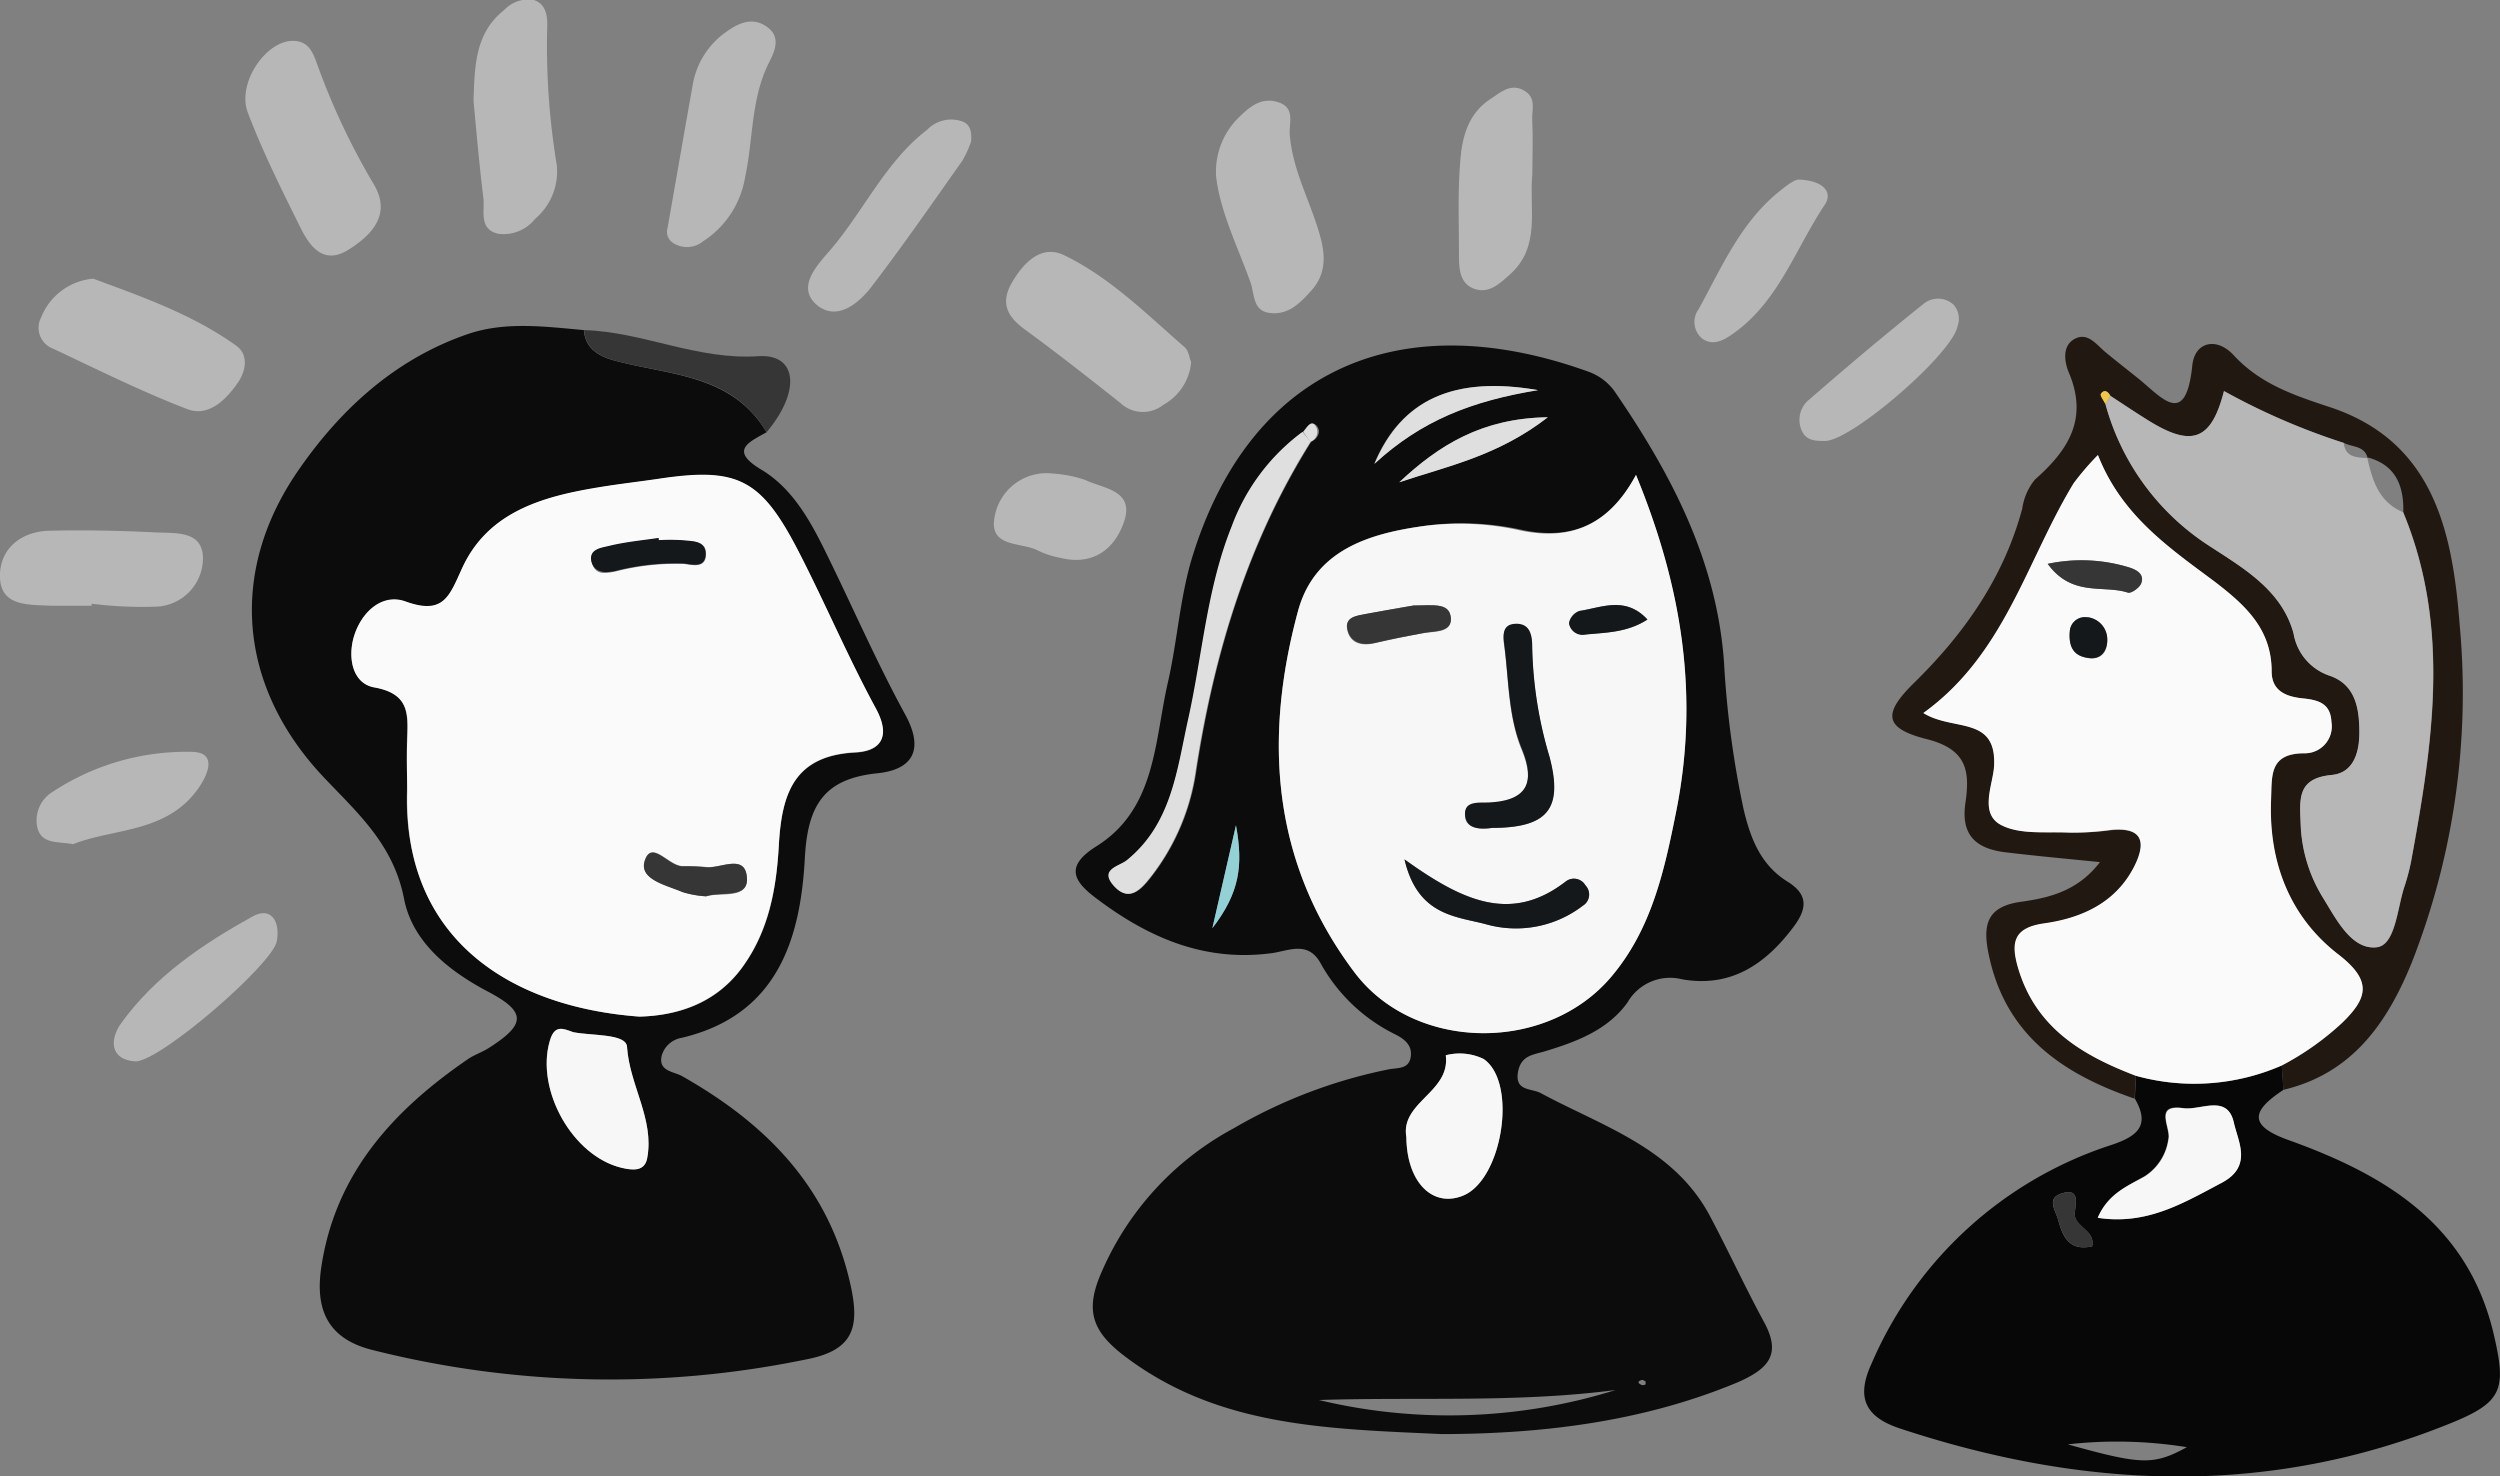 <?xml version="1.0" encoding="UTF-8"?> <svg xmlns="http://www.w3.org/2000/svg" viewBox="0 0 211.98 125.19"><rect x="0" y="0" width="211.98" height="125.19" fill="#808080" stroke="none"/> <defs> <style>.cls-1{fill:#0c0c0c;}.cls-2{fill:#070707;}.cls-3{fill:#211812;}.cls-4{fill:#b7b7b7;}.cls-5{fill:#363636;}.cls-6{fill:#f7f7f7;}.cls-7{fill:#dfdfdf;}.cls-8{fill:#92d2d7;}.cls-9{fill:#fafafa;}.cls-10{fill:#f4c845;}.cls-11{fill:#14181a;}</style> </defs> <title>Ресурс 43</title> <g id="Слой_2" data-name="Слой 2"> <g id="Слой_2-2" data-name="Слой 2"> <g id="Слой_2-3" data-name="Слой 2"> <g id="Слой_1-2" data-name="Слой 1-2"> <path class="cls-1" d="M122.28,121.6c-9.86-.45-19.15-.61-27.09-6.74-2.56-2-3.12-3.72-1.94-6.63a25.15,25.15,0,0,1,11.36-12.56,42.82,42.82,0,0,1,13.15-5c.74-.14,1.67,0,1.85-1s-.47-1.56-1.38-2A14.59,14.59,0,0,1,112,81.72c-1.07-2-2.75-1.09-4.17-.9-5.73.77-10.53-1.35-14.93-4.69-1.85-1.4-2.65-2.67.08-4.38,5.05-3.17,4.9-8.89,6.05-13.9.79-3.44,1-7,2-10.4,4.9-16.24,17.72-21.68,33.67-15.93a4.7,4.7,0,0,1,2.16,1.6c4.81,7,8.69,14.34,9.32,23a81.34,81.34,0,0,0,1.65,12.44c.59,2.52,1.45,4.77,3.73,6.19,1.81,1.12,1.66,2.33.49,3.88-2.38,3.16-5.3,5.12-9.41,4.41A4.16,4.16,0,0,0,138,85c-1.67,2.33-4.31,3.33-7,4.14-1,.3-2,.34-2.28,1.71-.31,1.71,1.12,1.4,1.93,1.84,5.25,2.83,11.26,4.63,14.34,10.42,1.59,3,3,6.07,4.63,9.07,1.42,2.67.33,3.87-2.21,5C139.21,120.62,130.56,121.58,122.28,121.6Zm-11.78-85a17.43,17.43,0,0,0-6,8C102.38,49.88,102,55.52,100.8,61c-1,4.28-1.39,8.85-5.2,11.94-.64.52-2.41.76-1.06,2.22,1.2,1.29,2.15.34,2.91-.59a19,19,0,0,0,4-9.26c1.53-9.9,4.37-19.3,9.73-27.85.67-.33.85-1,.41-1.41s-.8.26-1.09.58Zm28.22,3.66c-2.48,4.62-5.9,5.49-9.76,4.65a23.43,23.43,0,0,0-8.2-.32c-4.62.64-9.29,2-10.7,7.22-2.93,10.84-2.23,21.31,4.78,30.62,5.09,6.77,16.29,6.87,21.77.4,3.44-4.06,4.52-9,5.52-14.05,1.92-9.62.55-18.81-3.41-28.51ZM119.25,96.43c0,3.82,2.23,6,4.83,4.94,3.32-1.38,4.61-9.54,1.73-11.57a4.65,4.65,0,0,0-3.22-.32C123,92.62,118.72,93.46,119.25,96.43ZM137,117.86c-8.36,1.1-16.78.58-25.17.85A47.39,47.39,0,0,0,137,117.86Zm-6.61-84.78c-7.13-1.23-11.58.8-13.87,6.25,4-3.68,8.28-5.36,13.9-6.25ZM118.61,40.9c4-1.36,8.39-2.22,12.61-5.52-5.61.08-9.22,2.39-12.58,5.52ZM102.8,78.7c2.3-3,2.63-5.3,2-8.72Zm36.73,38.41c-.1,0-.22-.13-.31-.1-.37.1-.39.27,0,.43a.38.38,0,0,0,.32-.07S139.52,117.2,139.53,117.11Z"></path> <path class="cls-1" d="M65,36.65c-1.51.85-3.19,1.53-.45,3.17s4.27,4.54,5.65,7.38c2.18,4.45,4.16,9,6.54,13.36,1.65,3,.66,4.67-2.27,5-4.66.45-6,2.77-6.23,7.27C67.86,79.7,65.88,86.09,57.8,88a2.12,2.12,0,0,0-1.69,1.5c-.32,1.33,1,1.35,1.71,1.74,7.08,4,12.46,9.37,14.3,17.72.78,3.54.3,5.52-3.73,6.3a82.23,82.23,0,0,1-37-.84c-3.71-1-4.64-3.52-4.16-6.88,1.16-8,6.1-13.39,12.47-17.75.54-.36,1.18-.57,1.73-.92,3.15-2,3.23-3.05,0-4.76-3.43-1.8-6.46-4.26-7.17-7.9C33.37,71.64,30.39,69,27.54,66c-7.34-7.7-8.26-17.55-2.13-26.28C29,34.56,33.7,30.31,39.87,28.26c3.11-1,6.42-.56,9.64-.27.1,1.59,1.33,2.24,2.55,2.57C56.74,31.84,62.05,31.7,65,36.65ZM54.22,86.2c3.12-.08,6.41-1,8.72-4.16s2.9-6.73,3.1-10.39c.25-4.33,1.28-7.56,6.48-7.83,2.18-.11,3-1.34,1.74-3.74-2.37-4.36-4.31-9-6.58-13.36-3.16-6.13-5.14-7.08-11.81-6.1-1.69.25-3.38.44-5.07.72-4.77.78-9.42,2.06-11.62,6.87-1.08,2.36-1.56,4-4.78,2.82-2-.71-3.77.89-4.4,3-.53,1.8-.08,3.92,1.75,4.24,3.09.54,2.81,2.45,2.75,4.57,0,1.44.07,2.89,0,4.33C34.21,79.6,43.25,85.39,54.22,86.2ZM48.6,87.52c-.9-.33-1.58-.65-2,.78C45.42,92.44,48.54,98,52.68,99c1,.24,2,.31,2.19-.82.62-3.3-1.5-6.17-1.71-9.43C53.1,87.63,50.21,87.84,48.6,87.52Z"></path> <path class="cls-2" d="M193.62,92.41c-2.61,1.72-3.12,3,.46,4.27,8.15,2.93,15.18,7.1,17.37,16.46,1.09,4.67.76,5.75-3.66,7.54-15.55,6.31-31.16,5.6-46.82.4-2.88-1-3.56-2.65-2.29-5.43A33.3,33.3,0,0,1,179.1,97.06c2.12-.72,3.25-1.62,1.92-3.9l.09-1.94a18.54,18.54,0,0,0,12.37-.87Zm-15.75,10.85c4.18.64,7.28-1.26,10.52-3,2.61-1.39,1.41-3.43,1-5.08-.54-2.47-2.83-1-4.29-1.23-2.57-.38-1,1.71-1.26,2.67a4.44,4.44,0,0,1-2,3.11C180.44,100.55,178.76,101.19,177.87,103.26Zm-2.54,19.21c6.27,1.75,7.27,1.78,10.1.24A37.18,37.18,0,0,0,175.33,122.47Zm2.07-16.79c.3-1.42-1.63-1.64-1.47-2.89.11-.93.37-2.07-1.14-1.59-1.3.42-.49,1.43-.27,2.25.4,1.52,1,2.64,2.88,2.23Z"></path> <path class="cls-3" d="M181.11,91.22,181,93.16c-6.12-2.1-11-5.41-12.39-12.31-.5-2.46-.13-4,2.79-4.39,2.34-.33,4.78-.9,6.66-3.36-3-.3-5.49-.53-8-.83s-3.81-1.46-3.41-4.18.12-4.55-3.25-5.41c-3.66-.92-3.76-2.16-1.13-4.75,4.28-4.19,7.62-8.94,9.2-14.8a5,5,0,0,1,1.08-2.47c2.82-2.48,4.54-5.14,2.87-9.07-.33-.78-.64-2.24.49-2.85s1.86.5,2.65,1.15,1.81,1.45,2.72,2.18c2,1.6,4.06,4.3,4.61-1.09.21-2,2.06-2.43,3.51-.86,2.24,2.43,5.09,3.39,8.12,4.39,8.95,2.94,10.45,10.77,11.05,18.57a62.62,62.62,0,0,1-4.06,28.51c-2.09,5.16-5.07,9.44-10.9,10.82-.05-.69-.09-1.37-.14-2.06a23.53,23.53,0,0,0,5.1-3.6c2.17-2.1,2.6-3.55-.26-5.78-4.12-3.2-6-7.79-5.75-13.15.08-2.06-.14-3.92,2.83-3.94a2.28,2.28,0,0,0,2.29-2.65c-.07-1.54-1.09-1.88-2.39-2s-2.67-.57-2.68-2.29c0-3.58-2.25-5.67-4.84-7.62-3.85-2.89-7.89-5.62-9.89-10.73A23,23,0,0,0,175.83,41c-4,6.59-5.79,14.53-12.73,19.45,2.55,1.58,6.24.2,6,4.5-.09,1.62-1.29,4.06.6,5,1.61.83,3.82.55,5.77.64a23.13,23.13,0,0,0,3.53-.19c2.73-.28,3,1.09,2,3.08-1.56,3.09-4.45,4.39-7.64,4.84-2.62.37-2.84,1.64-2.22,3.77C172.61,87.16,176.57,89.49,181.11,91.22Zm19.65-52.38c-.27-1.07-1.31-.91-2-1.28a56.72,56.72,0,0,1-10.17-4.4c-1.07,4.18-2.71,4.78-6.37,2.52-1.1-.68-2.18-1.41-3.27-2.11-.2-.41-.54-.58-.8-.17-.09.15.25.57.39.86a20.79,20.79,0,0,0,8.76,12c2.87,1.88,6.15,3.74,7.19,7.45a4.57,4.57,0,0,0,3.07,3.59c2.19.76,2.52,2.77,2.51,4.85,0,1.73-.54,3.39-2.34,3.56-2.89.28-2.73,1.94-2.64,4.07a12.68,12.68,0,0,0,1.87,6.3c1.14,1.84,2.44,4.49,4.59,4.24,1.54-.18,1.72-3.16,2.29-5a18.12,18.12,0,0,0,.61-2.27c1.82-9.92,3.39-19.83-.67-29.62.06-2.24-.65-4-3-4.64Z"></path> <path class="cls-4" d="M25,3.47c1.11.08,1.48.86,1.82,1.77a59,59,0,0,0,4.83,10.31c1.55,2.53,0,4.28-2,5.56-2.22,1.46-3.4-.22-4.24-1.94C23.84,16,22.25,12.82,21,9.51,20.07,7,22.64,3.29,25,3.47Z"></path> <path class="cls-4" d="M101,30.7a4.58,4.58,0,0,1-2.35,3.62A2.78,2.78,0,0,1,95,34.17c-2.66-2.11-5.32-4.2-8.06-6.2-1.48-1.08-2.17-2.22-1.14-4s2.53-3.24,4.43-2.33c3.89,1.88,7,5,10.23,7.81C100.8,29.74,100.85,30.38,101,30.7Z"></path> <path class="cls-4" d="M7.91,23.63c4.06,1.51,8.38,3,12.12,5.68,1.09.78.82,2.19.09,3.21-1,1.42-2.46,2.85-4.24,2.17C12,33.2,8.26,31.33,4.49,29.56a1.89,1.89,0,0,1-1-2.65A5.22,5.22,0,0,1,7.91,23.63Z"></path> <path class="cls-4" d="M40.15,8.55c.1-3,.14-5.75,2.6-7.7A2.8,2.8,0,0,1,45.26,0c1,.31,1.18,1.31,1.14,2.27A62,62,0,0,0,47.21,14a5.26,5.26,0,0,1-1.84,4.56,3.41,3.41,0,0,1-3.14,1.26C40.65,19.44,41.07,18,41,16.9,40.64,14,40.4,11.19,40.15,8.55Z"></path> <path class="cls-4" d="M103.12,15A6.41,6.41,0,0,1,105,10c1-1,2-1.8,3.42-1.32s.87,1.73.94,2.71c.21,2.79,1.51,5.25,2.34,7.84.62,1.92,1,3.8-.6,5.51-.91,1-1.85,1.93-3.29,1.81-1.63-.1-1.41-1.61-1.78-2.61C104.93,20.87,103.48,18,103.12,15Z"></path> <path class="cls-4" d="M56.61,19.3c.81-4.61,1.45-8.32,2.11-12A6.88,6.88,0,0,1,61.18,3c1.1-.85,2.48-1.76,3.91-.68,1.24.93.49,2.23,0,3.22-1.42,3-1.23,6.37-1.92,9.53a8,8,0,0,1-3.54,5.38,2.17,2.17,0,0,1-2.56.15A1.13,1.13,0,0,1,56.61,19.3Z"></path> <path class="cls-4" d="M7.77,51.36H4.26C2.46,51.26.1,51.44,0,49s1.79-4,4.33-4c3-.07,6,0,9,.15,1.63.07,3.87-.14,3.88,2.19a4.12,4.12,0,0,1-4,4.1,34.39,34.39,0,0,1-5.44-.25Z"></path> <path class="cls-4" d="M129.93,14.76c-.29,3,.76,6.15-1.93,8.54-.92.82-1.82,1.67-3.1,1.15-1.11-.47-1.19-1.65-1.19-2.7,0-2.75-.12-5.51.12-8.24.16-1.93.68-3.89,2.51-5.09.87-.57,1.72-1.38,2.84-.77s.71,1.59.74,2.46C130,11.68,129.93,13.25,129.93,14.76Z"></path> <path class="cls-4" d="M82.34,12a8.76,8.76,0,0,1-.73,1.61c-2.48,3.52-4.94,7.06-7.55,10.49C73,25.54,71.19,27.21,69.44,26c-2-1.49-.29-3.36.85-4.67C73.19,18,75.05,13.73,78.62,11a2.82,2.82,0,0,1,2.89-.73C82.21,10.47,82.42,11.07,82.34,12Z"></path> <path class="cls-4" d="M11.54,90c-2.19-.1-2.28-1.81-1.28-3.22,2.87-4,6.93-6.73,11.15-9.07,1.6-.89,2.37.46,2.06,2.11C23.11,81.74,13.79,89.84,11.54,90Z"></path> <path class="cls-4" d="M6.2,71.58c-1.32-.24-2.58,0-3-1.28a2.82,2.82,0,0,1,1.22-3.13A20.61,20.61,0,0,1,16.2,63.75c2.51,0,1.25,2.33.33,3.48C13.82,70.63,9.5,70.26,6.2,71.58Z"></path> <path class="cls-4" d="M152.55,15.23c2.16.09,2.84,1.13,2.19,2.11-2.51,3.75-3.94,8.29-7.86,11-.76.54-1.65,1-2.53.38a1.82,1.82,0,0,1-.32-2.5c1.88-3.42,3.44-7.07,6.49-9.7C151.3,15.87,152.14,15.19,152.55,15.23Z"></path> <path class="cls-4" d="M154.78,37.39c-.8,0-1.63,0-2-.87a2.2,2.2,0,0,1,.5-2.53c3.23-2.81,6.5-5.57,9.84-8.24a1.94,1.94,0,0,1,2.54.1,1.79,1.79,0,0,1,.32,1.81C165.55,30,157.08,37.31,154.78,37.39Z"></path> <path class="cls-4" d="M89.33,40.16a10.45,10.45,0,0,1,2.67.53c1.51.73,4.15.86,3.35,3.42-.75,2.37-2.6,3.9-5.45,3.19a7.29,7.29,0,0,1-1.85-.6c-1.43-.78-4.32-.19-3.69-3A4.47,4.47,0,0,1,89.33,40.16Z"></path> <path class="cls-5" d="M65,36.65c-2.94-5-8.25-4.81-12.93-6.09-1.22-.33-2.45-1-2.55-2.57,5,.14,9.6,2.57,14.81,2.21C67.61,30,67.92,33.18,65,36.65Z"></path> <path class="cls-6" d="M138.72,40.27c4,9.71,5.33,18.89,3.41,28.52-1,5-2.08,10-5.52,14.05-5.48,6.47-16.68,6.37-21.77-.4-7-9.31-7.71-19.78-4.78-30.62,1.41-5.2,6.08-6.58,10.7-7.22A23.43,23.43,0,0,1,129,45C132.82,45.76,136.24,44.89,138.72,40.27ZM126.51,70.2c4.72,0,6-1.6,4.87-6A34.84,34.84,0,0,1,129.91,55c0-1-.17-2-1.33-2-1.39,0-1.1,1.21-1,2.07.35,2.85.33,5.8,1.44,8.5,1.2,2.93.42,4.43-2.79,4.58-.86,0-2.16-.17-2,1.16C124.38,70.29,125.54,70.34,126.51,70.2Zm-7.42,2.67c1.12,4.79,4.37,4.82,6.93,5.5a9.3,9.3,0,0,0,8.2-1.58,1.11,1.11,0,0,0,.22-1.71,1.13,1.13,0,0,0-1.54-.43l-.16.11C128.12,78.33,124,76.37,119.09,72.87Zm.78-21.53c-1,.17-2.47.42-4,.72-.86.17-2,.25-1.58,1.55.32,1,1.25,1.16,2.26.93,1.37-.32,2.76-.6,4.14-.85,1-.18,2.44,0,2.31-1.33S121.46,51.39,119.87,51.34Zm19.82,1.19c-1.86-2-3.88-1-5.77-.74a1.38,1.38,0,0,0-.88,1,1.16,1.16,0,0,0,1.29,1h.09C136.15,53.63,138,53.65,139.69,52.53Z"></path> <path class="cls-7" d="M111.12,37.46c-5.36,8.55-8.2,18-9.73,27.85a19,19,0,0,1-4,9.26c-.76.93-1.71,1.88-2.91.59-1.35-1.46.42-1.7,1.06-2.22,3.81-3.09,4.25-7.66,5.2-11.94,1.22-5.46,1.58-11.1,3.7-16.38a17.43,17.43,0,0,1,6-8Z"></path> <path class="cls-6" d="M119.25,96.43c-.53-3,3.75-3.81,3.34-6.95a4.65,4.65,0,0,1,3.22.32c2.88,2,1.59,10.19-1.73,11.57C121.48,102.45,119.3,100.25,119.25,96.43Z"></path> <path class="cls-7" d="M130.42,33.08c-5.62.93-9.88,2.57-13.87,6.25C118.84,33.88,123.29,31.85,130.42,33.08Z"></path> <path class="cls-7" d="M118.64,40.9c3.33-3.13,7-5.44,12.61-5.52C127,38.68,122.69,39.54,118.64,40.9Z"></path> <path class="cls-8" d="M102.8,78.7l2-8.72C105.43,73.4,105.1,75.71,102.8,78.7Z"></path> <path class="cls-7" d="M110.5,36.61c.29-.32.63-1,1-.56a.89.89,0,0,1-.41,1.41Z"></path> <path class="cls-9" d="M54.22,86.2c-11-.81-20-6.6-19.69-19,0-1.44-.08-2.89,0-4.33.06-2.12.34-4-2.75-4.57C29.92,58,29.47,55.85,30,54c.63-2.13,2.42-3.73,4.4-3,3.22,1.16,3.7-.46,4.78-2.82,2.2-4.81,6.85-6.09,11.62-6.87,1.69-.28,3.38-.47,5.07-.72,6.67-1,8.65,0,11.81,6.1,2.27,4.41,4.21,9,6.58,13.36,1.31,2.4.44,3.63-1.74,3.74-5.2.27-6.23,3.5-6.48,7.83-.2,3.66-.85,7.29-3.1,10.39S57.34,86.12,54.22,86.2ZM59.88,76c1.24-.36,3.5.28,3.45-1.49-.07-2.2-2.21-.85-3.46-1a18.17,18.17,0,0,0-2-.08c-1.16,0-2.61-2.26-3.2-.48-.54,1.6,1.83,2.08,3.2,2.67A8.33,8.33,0,0,0,59.88,76Zm-4-30.17v-.18c-1.41.21-2.84.34-4.22.68-.63.16-1.76.25-1.47,1.38s1.2.9,2,.75a20.55,20.55,0,0,1,5.79-.64c.69.07,1.78.41,1.88-.69.12-1.32-1.1-1.19-2-1.29A18.11,18.11,0,0,0,55.83,45.8Z"></path> <path class="cls-6" d="M48.6,87.52c1.61.32,4.5.11,4.57,1.25.21,3.26,2.33,6.13,1.71,9.43-.21,1.13-1.19,1.06-2.19.82-4.14-1-7.26-6.58-6.08-10.72C47,86.87,47.7,87.19,48.6,87.52Z"></path> <path class="cls-9" d="M181.11,91.22c-4.54-1.73-8.5-4.06-10-9.16-.62-2.13-.4-3.4,2.22-3.77,3.19-.45,6.08-1.75,7.64-4.84,1-2,.76-3.36-2-3.08a23.13,23.13,0,0,1-3.52.23c-2-.09-4.16.19-5.77-.64-1.89-1-.69-3.42-.6-5,.22-4.3-3.47-2.92-6-4.5,6.92-5,8.74-12.9,12.75-19.49a23,23,0,0,1,2.06-2.39c2,5.11,6,7.84,9.89,10.73,2.59,2,4.84,4,4.84,7.62,0,1.72,1.31,2.15,2.68,2.29s2.32.47,2.39,2a2.28,2.28,0,0,1-2.29,2.65c-3,0-2.75,1.88-2.83,3.94-.21,5.36,1.63,10,5.75,13.15,2.86,2.23,2.43,3.68.26,5.78a23.53,23.53,0,0,1-5.1,3.6A18.54,18.54,0,0,1,181.11,91.22Zm-7.48-43.41c2.07,2.84,4.72,1.76,6.81,2.44.28.09,1-.42,1.13-.79.28-.77-.39-1.14-1-1.34A13.76,13.76,0,0,0,173.63,47.81Zm1.88,5.63c-.18,1.72.61,2.21,1.52,2.36,1.09.19,1.68-.5,1.65-1.55a1.9,1.9,0,0,0-1.61-1.89,1.28,1.28,0,0,0-1.54,1s0,.08,0,.12Z"></path> <path class="cls-6" d="M177.87,103.26c.89-2.07,2.57-2.71,4-3.51a4.44,4.44,0,0,0,2-3.11c.28-1-1.31-3,1.26-2.67,1.46.21,3.75-1.24,4.29,1.23.37,1.65,1.57,3.69-1,5.08C185.15,102,182.05,103.9,177.87,103.26Z"></path> <path class="cls-5" d="M177.4,105.68c-1.88.41-2.48-.75-2.88-2.23-.22-.82-1-1.83.27-2.25,1.51-.48,1.25.66,1.14,1.59C175.77,104,177.7,104.26,177.4,105.68Z"></path> <path class="cls-4" d="M203.76,43.43c4.06,9.79,2.49,19.7.67,29.62a18.12,18.12,0,0,1-.61,2.27c-.57,1.82-.75,4.8-2.29,5-2.15.25-3.45-2.4-4.59-4.24a12.68,12.68,0,0,1-1.87-6.3c-.09-2.13-.25-3.79,2.64-4.07,1.8-.17,2.33-1.83,2.34-3.56,0-2.08-.32-4.09-2.51-4.85a4.57,4.57,0,0,1-3.07-3.59c-1-3.71-4.32-5.57-7.19-7.45a20.79,20.79,0,0,1-8.76-12l.41-.7c1.09.71,2.17,1.44,3.27,2.12,3.66,2.26,5.3,1.66,6.37-2.52a56.94,56.94,0,0,0,10.16,4.4c.15,1.25,1.11,1.22,2,1.28h0C201.16,40.72,201.7,42.57,203.76,43.43Z"></path> <path class="cls-10" d="M178.52,34.26c-.14-.29-.48-.71-.39-.86.26-.41.6-.24.8.16Z"></path> <path class="cls-11" d="M126.51,70.2c-1,.14-2.13.09-2.27-1-.17-1.33,1.13-1.12,2-1.16,3.21-.15,4-1.65,2.79-4.58-1.11-2.7-1.09-5.65-1.44-8.5-.1-.86-.39-2.07,1-2.07,1.16,0,1.34,1,1.33,2a34.84,34.84,0,0,0,1.47,9.28C132.56,68.6,131.23,70.18,126.51,70.2Z"></path> <path class="cls-11" d="M119.09,72.87c4.87,3.5,9,5.46,13.65,1.89a1.13,1.13,0,0,1,1.59.16l.11.16a1.11,1.11,0,0,1-.22,1.71A9.3,9.3,0,0,1,126,78.37C123.46,77.69,120.21,77.66,119.09,72.87Z"></path> <path class="cls-5" d="M119.87,51.34c1.59,0,3-.27,3.15,1s-1.34,1.15-2.31,1.33c-1.38.25-2.77.53-4.14.85-1,.23-1.94,0-2.26-.93-.43-1.3.72-1.38,1.58-1.55C117.4,51.76,118.92,51.51,119.87,51.34Z"></path> <path class="cls-11" d="M139.69,52.53c-1.74,1.12-3.54,1.1-5.27,1.28a1.16,1.16,0,0,1-1.37-.91v-.09a1.38,1.38,0,0,1,.88-1C135.81,51.51,137.83,50.52,139.69,52.53Z"></path> <path class="cls-5" d="M59.88,76a8.33,8.33,0,0,1-2-.35c-1.37-.59-3.74-1.07-3.2-2.67.59-1.78,2,.49,3.2.48a18.17,18.17,0,0,1,2,.08c1.25.12,3.39-1.23,3.46,1C63.38,76.21,61.12,75.57,59.88,76Z"></path> <path class="cls-11" d="M55.83,45.8a18.11,18.11,0,0,1,2,0c.86.1,2.08,0,2,1.29-.1,1.1-1.19.76-1.88.69a20.55,20.55,0,0,0-5.79.64c-.75.15-1.69.22-2-.75-.29-1.13.84-1.22,1.47-1.38,1.38-.34,2.81-.47,4.22-.68Z"></path> <path class="cls-5" d="M173.63,47.81a13.76,13.76,0,0,1,6.92.31c.63.2,1.3.57,1,1.34-.13.37-.85.88-1.13.79C178.35,49.57,175.7,50.65,173.63,47.81Z"></path> <path class="cls-11" d="M175.51,53.44a1.28,1.28,0,0,1,1.44-1.1l.12,0a1.9,1.9,0,0,1,1.61,1.89c0,1-.56,1.74-1.65,1.55C176.12,55.65,175.33,55.16,175.51,53.44Z"></path> </g> </g> </g> </g> </svg> 